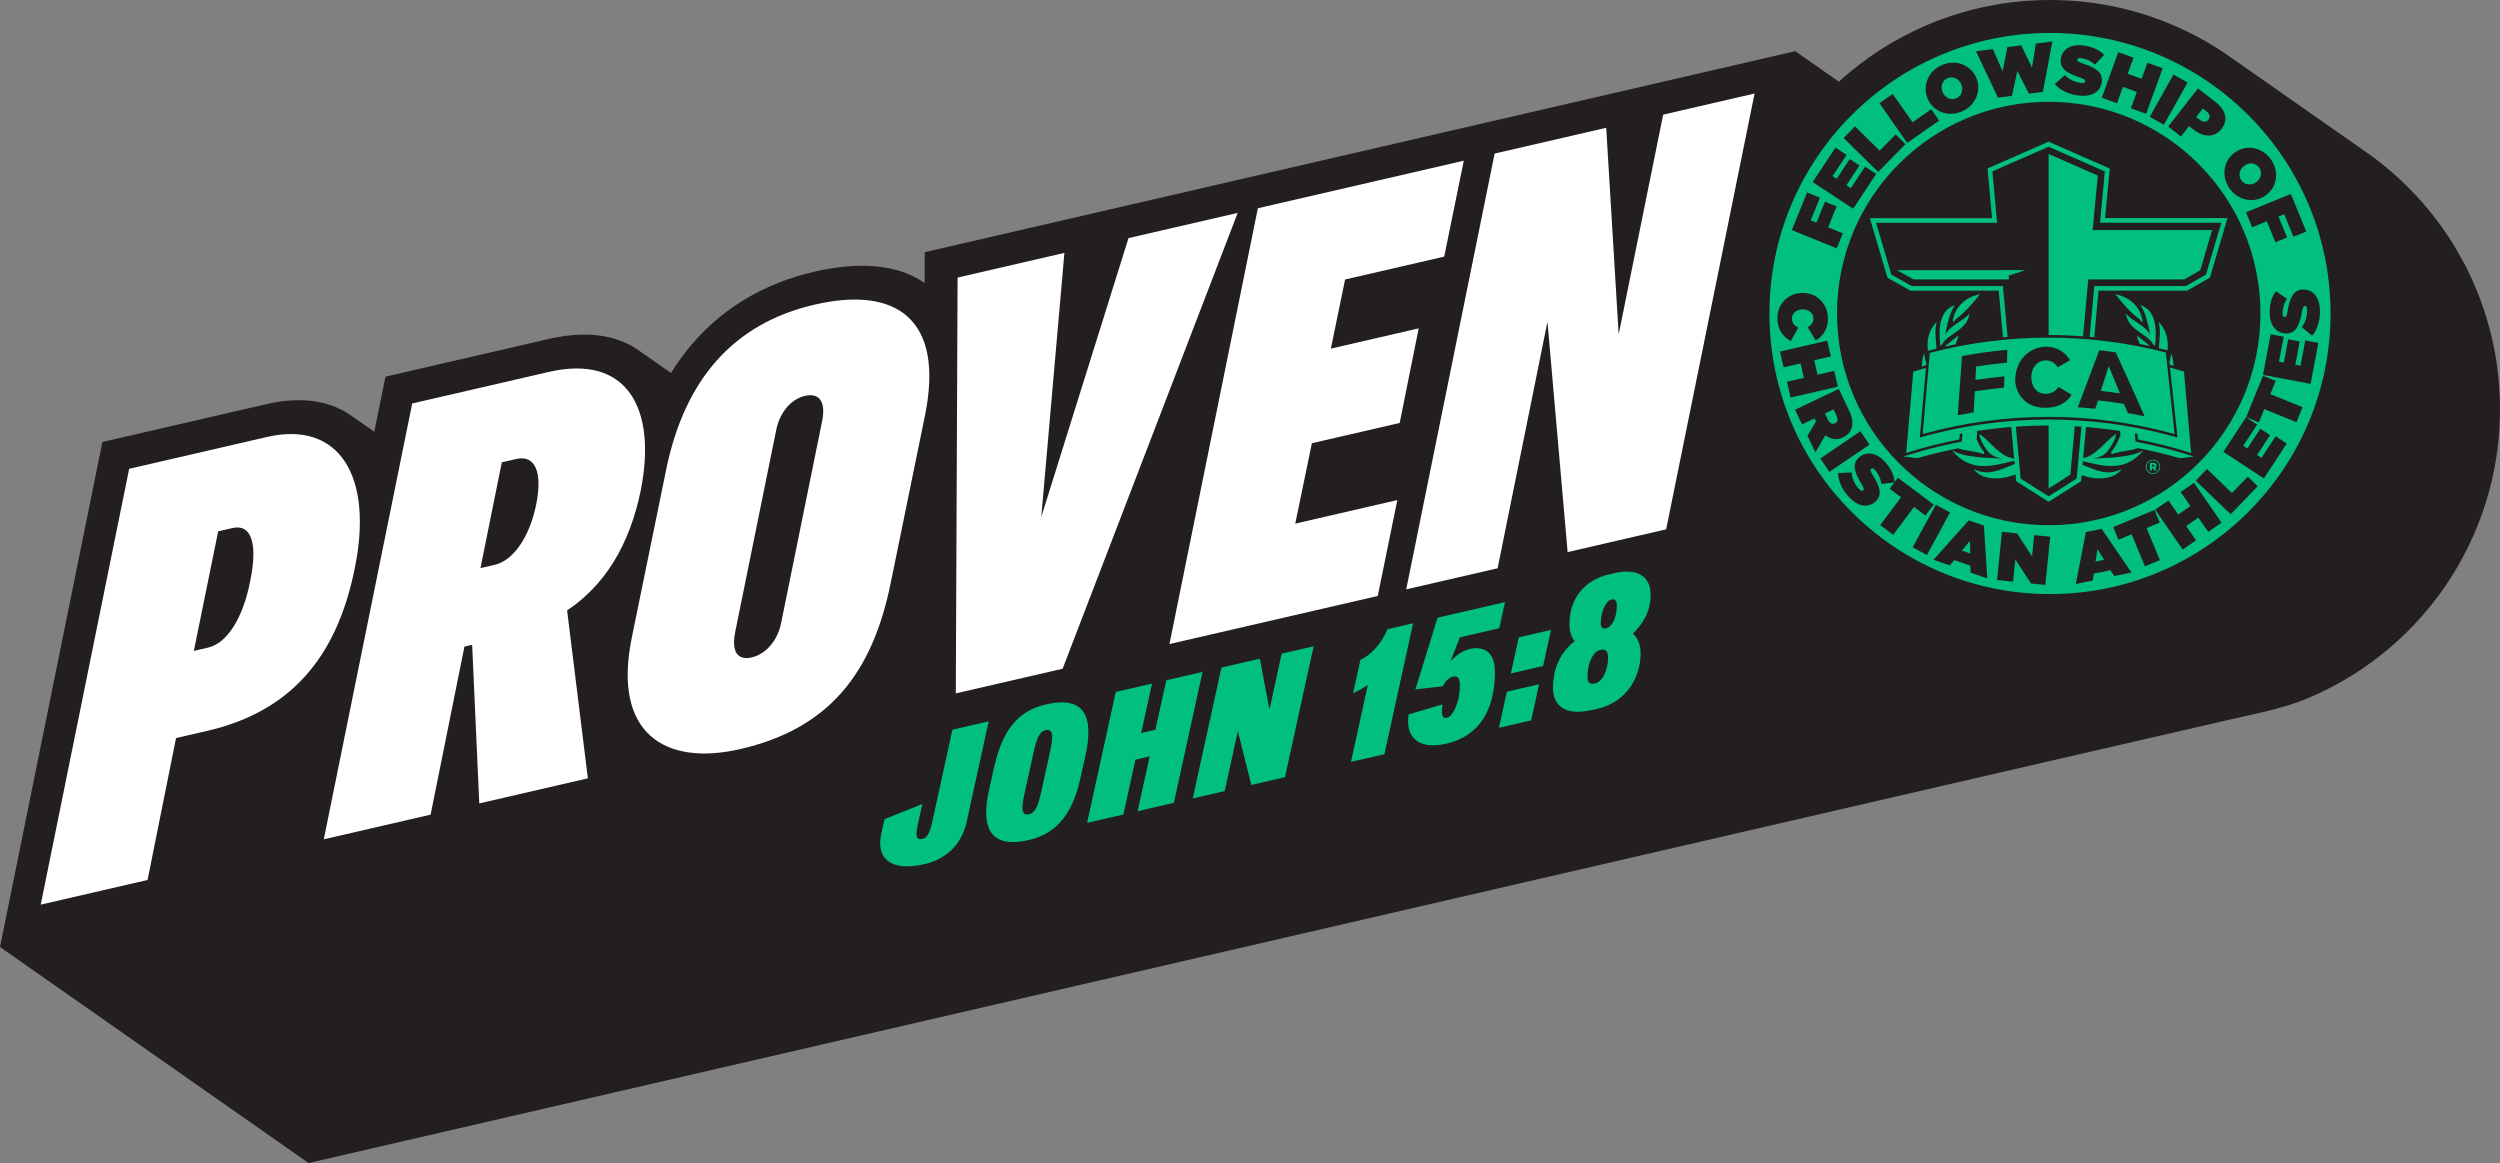 <?xml version="1.0" encoding="UTF-8"?>
<svg id="Layer_1" data-name="Layer 1" xmlns="http://www.w3.org/2000/svg" viewBox="0 0 1516.57 705.52">
  <rect x="0" y="0" width="1516.57" height="705.52" fill="#808080" stroke="none"/>
  <g id="Layer_1-2" data-name="Layer 1-2">
    <g>
      <path d="M1354.34,35.56c-11.4-8.19-23.68-15.08-36.73-20.6C1294.15,5.04,1269.24.01,1243.57.01s-50.58,5.03-74.04,14.95c-19.92,8.43-38.06,20.05-54.02,34.61l-26.45-18.52-528.09,121.92-.08,18.7c-15.69-10.99-38.55-13.38-66.77-6.87-29.41,6.79-53.84,20.92-72.62,42-5.31,5.96-10.13,12.46-14.46,19.47-1.06-.8-16.5-11.61-17.78-12.43-10.61-8.18-28.25-14.71-56.43-8.21l-98.99,22.85-6.79,33.44c-.47-.32-10.98-7.71-12.21-8.49-13.49-10.37-31.66-13.26-53.01-8.33l-99.71,23.02L0,574.48l187.2,131.04,1026.92-237.08,138.48-31.91c16.7-3.85,32.43-6.65,47.81-13.15,22.65-9.58,42.99-23.29,60.45-40.75s31.17-37.8,40.75-60.45c9.92-23.46,14.95-48.37,14.95-74.03s-5.03-50.57-14.95-74.03c-9.58-22.65-23.29-42.99-40.75-60.45-8.45-8.45-17.58-16.01-27.31-22.66l-79.21-55.45h0Z" style="fill: #231f20;"/>
      <g>
        <path d="M388.66,297.72c10.08-50.57-8.64-82.97-55.8-72.08l-82.8,19.12-53.64,264.38,64.8-14.96,20.52-101.94,4.68-1.08,4.32,96.2,65.88-15.21-12.6-101.85c23.04-15.4,37.8-39.69,44.64-72.59h0ZM325.3,305.86c-3.96,19.63-13.68,34.12-25.2,36.78l-8.64,1.99,12.96-64.19,8.64-1.99c11.52-2.66,16.2,7.78,12.24,27.41h0ZM494.14,184.8c-49.32,11.39-78.84,45.56-90,99.98l-20.88,102.02c-11.88,58.18,20.16,78.15,65.88,67.59,53.64-12.38,79.92-45.81,91.08-100.23l20.88-102.02c11.88-58.18-16.92-78.89-66.96-67.34h0ZM498.82,255l-24.84,122.37c-2.16,11.3-9.36,19.44-18,21.44s-12.24-3.65-10.08-14.95l24.84-122.37c2.16-11.3,9-19.36,17.64-21.35,8.64-1.99,12.6,3.57,10.44,14.87h0ZM1008.93,69.55l-27,133.31-7.56-125.34-67.68,15.63-53.64,264.38,55.44-12.8,30.24-149.54,12.24,139.73,59.76-13.8,53.64-264.38-55.44,12.8h0ZM684.58,144.44l-52.92,169.18,14.04-160.2-64.8,14.96-1.08,252.25,64.8-14.96,106.2-276.52-66.24,15.29h0ZM161.87,265.11l-83.52,19.28-53.64,264.38,64.8-14.96,17.28-86.07,18.72-4.32c49.32-11.39,78.48-42.96,89.64-98.46,11.52-55.58-9-90.08-53.28-79.86h0ZM151.79,352.4c-4.32,22.6-14.04,37.8-25.56,40.46l-8.64,1.99,14.76-72.53,8.64-1.99c11.52-2.66,15.48,9.39,10.8,32.07ZM849.1,256.57l11.52-57.38-53.28,12.3,8.64-41.95,60.12-13.88,11.88-58.18-124.92,28.84-53.64,264.38,126.36-29.17,11.88-58.18-61.92,14.3,10.08-48.77,53.28-12.3h0Z" style="fill: #fff;"/>
        <path d="M577.77,442.65l-12.31,56.23c-1.6,7.14-3.29,9.41-5.83,9.99-3.2.74-4.7-.32-2.82-8.94l2.73-12.19-22.93,9.15-1.88,8.24c-3.67,15.79,5.64,23.79,25.94,19.11,14.57-3.36,22.93-13,25.75-25.78l13.35-60.89-21.99,5.08h0ZM634.45,427.3c-18.33,4.23-26.69,17.63-31.21,37.47l-3.1,13.59c-5.45,23.82.38,36.67,23.97,31.22,18.33-4.23,26.88-17.67,31.3-37.49l3.01-13.57c5.17-23.28,0-36.75-23.97-31.22ZM637.18,455.15l-5.45,24.76c-1.88,8.71-3.67,13.16-7.33,14.01-4.04.93-5.26-1.6-3.1-11.6l5.45-24.76c1.97-9.29,3.76-13.75,7.43-14.59,4.04-.93,5.17,2.19,3.01,12.18h-.01ZM707.49,412.7l-6.58,30-8.65,2,6.58-30-21.99,5.08-17.39,79.4,22-5.08,7.33-33.27,8.65-2-7.33,33.27,21.99-5.08,17.39-79.4-21.99,5.08h-.01ZM770.09,430.39l-5.83-30.8-23.31,5.38-17.39,79.4,19.36-4.47,7.99-36.34,8.18,32.61,20.4-4.71,17.39-79.4-19.36,4.47-7.43,33.86h0ZM841.72,381.71c-4.23,9.81-10.72,16.01-16.45,18.55l-4.42,20.19c3.01-1.35,6.11-3.01,8.93-4.98l-10.25,46.73,20.3-4.69,17.39-79.4-15.51,3.58v.02ZM891.44,393.73c-4.42,1.02-8.27,3.98-11.56,7.56l5.73-14.67,23.87-5.51,3.48-15.84-40.89,9.44-13.44,43.52,16.54-1.94c1.97-3.46,4.04-5.35,6.02-5.81,2.26-.52,4.42.11,4.42,5,0,11.09-4.42,19.16-7.8,19.94-2.63.61-3.67-1.03-2.73-8.11l-20.58,6.07c-1.97,13.05,5.08,21.86,23.03,17.71,20.77-4.8,29.33-21.72,29.33-43.52,0-10.9-5.55-16.11-15.42-13.83h0ZM916.54,408.52l19.55-4.51,4.79-21.88-19.55,4.51-4.79,21.88ZM909.31,441.49l19.55-4.51,4.79-21.88-19.55,4.51-4.79,21.88ZM990.52,384.39c5.36-5.18,10.81-12.74,10.81-23.55s-7.61-16.48-21.9-13.18l-3.48.8c-14.01,3.23-23.87,13.97-23.87,30.04,0,4.61,1.13,8.01,3.2,10.45-8.46,6.65-13.16,15.92-13.16,28.42,0,10.34,6.77,17.24,23.97,13.27l3.29-.76c16.35-3.78,25.85-18,25.85-33.41,0-5.45-1.69-9.57-4.7-12.07h0ZM967.87,414.53l-.56.13c-2.73.63-4.32-.69-4.32-4.08,0-8.37,3.48-15.28,7.33-16.17l1.41-.33c2.16-.5,3.76,1.11,3.76,4.49,0,9.12-4.14,15.15-7.61,15.95h-.01ZM974.73,380.99l-.94.22c-1.6.37-2.73-.69-2.73-3.22,0-6.3,2.91-13.46,6.3-14.24l.47-.11c1.88-.43,3.01.81,3.01,3.44,0,8.74-3.67,13.35-6.11,13.91h0Z" style="fill: #01bf81;"/>
      </g>
      <g id="FCA_Logo_WHITE" data-name="FCA Logo WHITE">
        <path d="M1149.19,292.65l.19-.02c0-.07-.02-.14-.02-.2l-.17.23h0ZM1243.58,20c-93.99,0-170.19,76.2-170.19,170.19s76.2,170.19,170.19,170.19,170.19-76.2,170.19-170.19-76.2-170.19-170.19-170.19M1407.35,188.47c.1,5.96-1.49,11.37-4.71,15.16l-6.35-5.15c2.39-3.23,3.33-6.9,3.28-10.35-.03-1.76-.5-2.51-1.3-2.5h-.08c-.84,0-1.29.95-1.87,4.11-1.24,6.61-3.03,12.44-9.25,12.54h-.08c-5.58.09-9.98-4.2-10.12-12.31-.09-5.67,1.18-9.89,3.82-13.34l6.71,4.68c-1.97,2.81-2.8,6.14-2.75,8.87.02,1.47.54,2.13,1.25,2.12h.08c.8,0,1.29-.82,1.83-3.94,1.26-7.54,3.36-12.61,9.29-12.71h.09c6.17-.1,10.04,4.92,10.17,12.81M1399.03,140.47l-7.78,3.17-5.58-13.69-3.46,1.41,5.18,12.71-7.08,2.88-5.18-12.72-8.91,3.63-3.71-9.1,27.22-11.09,9.28,22.79h.02ZM1371.25,190.19c0,70.93-57.5,128.43-128.43,128.43s-128.43-57.5-128.43-128.43,57.5-128.43,128.43-128.43,128.43,57.5,128.43,128.43M1355.86,92.38l.07-.05c7.01-4.86,16.6-2.97,21.77,4.48,5.17,7.46,3.6,16.98-3.41,21.84l-.07.05c-7.01,4.86-16.6,2.97-21.77-4.48-5.17-7.45-3.6-16.98,3.41-21.84M1343.81,61.72c6.16,4.81,8.22,10.84,3.93,16.34l-.05.07c-4.37,5.6-10.97,5.24-17.22.36l-2.52-1.96-4.91,6.29-7.75-6.05,18.09-23.18,10.43,8.14h0ZM1327.06,50.07l-14.4,25.63-8.57-4.82,14.4-25.63,8.57,4.82ZM1294.24,35l-3.53,9.75,8.45,3.06,3.53-9.75,9.24,3.34-10.01,27.64-9.24-3.35,3.59-9.91-8.45-3.06-3.59,9.91-9.24-3.35,10.01-27.64,9.24,3.35h0ZM1261.18,46.85c-6.36-2.2-11.86-4.83-11.04-10.99v-.08c.74-5.54,5.64-9.25,13.67-8.19,5.62.74,9.61,2.62,12.63,5.73l-5.61,5.95c-2.48-2.36-5.66-3.67-8.36-4.03-1.46-.19-2.19.22-2.28.93v.09c-.12.79.61,1.4,3.61,2.38,7.27,2.36,11.98,5.18,11.21,11.05v.08c-.82,6.12-6.35,9.2-14.18,8.17-5.91-.78-11.02-3.15-14.3-6.88l6.02-5.52c2.85,2.83,6.34,4.31,9.75,4.76,1.75.23,2.56-.13,2.66-.92v-.09c.12-.83-.73-1.41-3.78-2.45M1208.93,29.78l5.92,13.47,2.9-14.68,8.41-1.08,6.51,13.48,2.33-14.52,10.04-1.29-5.78,30.59-8.5,1.09-6.98-13.84-3.27,15.15-8.5,1.09-13.3-28.15,10.21-1.31h.01ZM1178.09,39.43c8.34-3.59,17.36-.15,20.72,7.68l.03.08c3.37,7.83-.39,16.85-8.72,20.44-8.34,3.58-17.36.15-20.72-7.69l-.03-.08c-3.37-7.83.39-16.86,8.72-20.44M1148.18,56.97l12.03,17.21,11.33-7.91,4.81,6.88-19.38,13.54-16.84-24.1,8.05-5.63h0ZM1125.28,76.68l14.98,14.72,9.68-9.86,5.99,5.89-16.57,16.87-20.97-20.6,6.89-7.01h0ZM1113.47,89.51l6.73,4.45-8.5,12.86,2.49,1.64,7.92-11.99,5.92,3.92-7.92,11.98,2.66,1.76,8.62-13.04,6.73,4.45-13.95,21.09-24.53-16.21,13.83-20.92h0ZM1096.24,116.77l7.78,3.16-5.57,13.7,3.46,1.41,5.17-12.72,7.08,2.88-5.17,12.72,8.91,3.62-3.7,9.1-27.24-11.07,9.27-22.8h0ZM1093.22,177.69h.08c8.78-.14,15.44,6.59,15.59,15.37.11,6.47-2.97,10.89-7.43,13.44l-4.88-8.03c2.08-1.13,3.53-2.7,3.48-5.39-.06-3.32-2.99-5.45-6.52-5.4h-.08c-3.82.06-6.47,2.38-6.42,5.61.05,2.77,1.58,4.3,3.79,5.48l-4.45,8.18c-4.41-2.4-8.04-6.46-8.16-13.77-.13-8.15,5.88-15.35,15-15.49M1084.03,231.6l10.27-2.37-2.02-8.76-10.27,2.37-2.21-9.57,28.65-6.62,2.21,9.58-10.11,2.34,2.02,8.76,10.11-2.34,2.21,9.58-28.65,6.62-2.21-9.58h0ZM1096.45,264.35l5.2-8.62-.04-.08-.87-1.82-7.58,3.61-4.23-8.87,26.55-12.64,6.18,12.97c2.24,4.7,2.49,8.26,1.52,11-.83,2.35-2.41,4.12-5.14,5.43l-.08.04c-3.87,1.84-7.52,1.11-10.61-1.37l-6.08,10.48-4.82-10.13h0ZM1104.28,278.12l24.32-16.52,5.52,8.13-24.32,16.52-5.52-8.13ZM1140.59,318.52l12.65-16.87-6.92-5.19,2.86-3.82-7.94.92c-.38-3.41-1.97-6.45-3.81-8.47-.99-1.08-1.82-1.24-2.34-.76l-.06.06c-.59.54-.42,1.47,1.24,4.16,4.05,6.49,5.84,11.68,1.46,15.68l-.06.06c-4.56,4.16-10.78,2.96-16.11-2.87-4.02-4.4-6.41-9.51-6.51-14.48l8.16-.35c.36,4,2.07,7.38,4.4,9.92,1.19,1.3,2.04,1.55,2.63,1.01l.06-.06c.62-.57.34-1.56-1.32-4.31-3.45-5.78-5.97-11.33-1.38-15.52l.06-.06c4.13-3.77,10.27-3.46,15.74,2.52,3.76,4.12,5.6,8.07,5.95,12.32l1.95-2.61,21.71,16.28-4.99,6.65-6.92-5.19-12.65,16.87-7.86-5.9h0ZM1160.28,332.01l14.05-25.83,8.63,4.7-14.05,25.82-8.63-4.69h0ZM1195.44,347.38l-.18-4.24-9.72-3.37-2.72,3.24-9.92-3.43,21.39-23.93,9.21,3.19,2.03,32.03-10.08-3.49h-.01ZM1240.74,354.83l-8.69-.88-9.5-14.6-1.37,13.5-9.7-.98,2.97-29.26,9.15.93,9.1,13.97,1.31-12.91,9.7.98-2.97,29.26h0ZM1282.58,349.46l-2.32-3.55-10.08,2.08-.68,4.17-10.28,2.12,6.15-31.5,9.54-1.97,18.12,26.49-10.45,2.16h0ZM1301.19,343.57l-8.09-19.46-7.99,3.32-3.19-7.68,25.05-10.41,3.19,7.68-7.99,3.32,8.09,19.46-9.07,3.77h0ZM1339.58,322.67l-5.99-8.67-7.4,5.11,5.99,8.67-8.09,5.58-16.71-24.19,8.09-5.58,5.9,8.54,7.4-5.11-5.9-8.54,8.09-5.59,16.71,24.19-8.09,5.59ZM1353.2,311.99l-21.18-20.4,6.82-7.08,15.13,14.57,9.58-9.95,6.05,5.83-16.4,17.04h0ZM1373.35,290.22l-24.59-16.12,13.75-20.97,6.75,4.42-8.45,12.89,2.49,1.63,7.87-12.01,5.94,3.89-7.87,12.01,2.67,1.75,8.56-13.07,6.75,4.42-13.86,21.15h-.01ZM1393.11,256.09l-19.55-7.89-3.24,8.02-7.71-3.11,10.16-25.16,7.71,3.11-3.24,8.02,19.56,7.89-3.68,9.12h-.01ZM1401.69,232.86l-28.89-5.45,4.65-24.64,7.92,1.49-2.86,15.14,2.93.55,2.66-14.11,6.97,1.32-2.66,14.11,3.14.59,2.9-15.35,7.92,1.5-4.68,24.84h0ZM1178.47,55.96c1.38,3.2,4.82,5.15,8.29,3.66,3.43-1.48,4.37-5.26,3.01-8.43l-.03-.08c-1.38-3.2-4.82-5.15-8.29-3.66-3.44,1.48-4.37,5.26-3.01,8.43l.03.08ZM1271.2,340.66l5.26-1.09-4.08-6.45-1.19,7.54h0ZM1190.16,334l5.08,1.76-.21-7.63-4.88,5.87h.01ZM1339.65,72.65l.05-.07c1.32-1.69.76-3.51-1.29-5.11l-2.12-1.65-4.03,5.17,2.09,1.63c1.99,1.55,4.01,1.69,5.3.03M1368.5,110.61l.07-.05c2.86-1.99,4.09-5.75,1.93-8.86-2.13-3.07-6.03-3.23-8.86-1.27l-.07.05c-2.86,1.99-4.09,5.75-1.93,8.86,2.13,3.07,6.02,3.24,8.86,1.27M1113.11,256.83l.08-.03c1.71-.81,1.91-2.54.93-4.59l-1.84-3.87-5.2,2.47,1.82,3.83c1.01,2.12,2.57,2.96,4.2,2.19M1319.18,263.31c-1.77-16.51-3.54-33.01-5.32-49.49-46.96-12.09-96.25-12-143.18.26-1.45,16.4-2.9,32.81-4.35,49.24,50-13.91,102.85-13.92,152.85,0M1273.49,212.48c3.3.36,6.66.78,10,1.27,5.78,12.56,11.67,25.59,17.52,38.78-3.37-.7-6.77-1.34-10.15-1.92l-2.44-5.62c-5.19-.83-10.46-1.53-15.7-2.09l-1.7,5.05c-3.52-.35-7.06-.63-10.57-.85,4.34-11.6,8.71-23.23,13.03-34.62M1224.13,222.12c5.26-13.52,23.78-16.41,31.61-3.63-2.38,1.34-4.83,2.74-7.42,4.27-1.66-2.58-4.33-4.2-7.46-4.13-3.82,0-6.92,2.82-8.02,6.38-1.53,4.7-.19,11.02,4.59,13.18,3.63,1.65,8.34.55,10.73-2.73.19-.24.38-.5.56-.77,2.62,1.54,5.3,3.14,7.99,4.8-.54.84-1.13,1.62-1.76,2.33-3.66,4.11-8.86,5.59-14.4,5.57-13.97.11-21.64-12.64-16.42-25.27M1190.2,216c9.07-1.71,18.31-2.99,27.5-3.8l-.2,7.81c-6.22.55-12.52,1.32-18.72,2.28l-.44,8.21c5.8-.91,11.64-1.66,17.59-2.22l-.19,6.86c-5.95.56-11.91,1.32-17.77,2.24l-.69,12.81c-3.22.52-6.44,1.09-9.64,1.72l2.55-35.9h0ZM1304.16,209.94c-2.35-2.33-5.16-4.25-7.81-6.3.33,1.84.92,3.48,1.68,5,2.05.4,4.09.85,6.13,1.3M1314.84,212.49c.07-.45.12-.9.15-1.35.41-6.48-1.52-11.86-5.51-15.78,1.32,4.61.57,10.36.11,15.84,1.75.42,3.5.83,5.25,1.29M1307.37,209.56c1.17-11.54.05-21.41-8.9-24.46,3.24,4.62,4.91,12.8,5.94,18.15-3.1-6.06-10.54-8.08-14.84-13.02,1.44,8.9,9.54,11.11,14.84,16.18,1.09,1.04,1.22,2.67,2.96,3.16M1283.21,178.39c4.09,5.4,9.47,11.47,14.83,15.39.11.07,1.27,2.4,1.7.78-1.65-8.98-7.59-13.98-16.53-16.17M1317.12,214.29c-.22,1.9-.61,3.65-1.1,5.31.06.58.12,1.17.19,1.75.77.21,1.54.41,2.31.62-.07-2.53-.51-5.12-1.4-7.68M1186.17,208.91c.82-1.59,1.46-3.32,1.81-5.27-2.79,2.15-5.74,4.15-8.16,6.64,2.11-.48,4.23-.94,6.35-1.37M1169.34,211.14c.03.56.11,1.11.2,1.65,1.74-.46,3.48-.88,5.22-1.3-.46-5.57-1.26-11.44.09-16.13-3.99,3.92-5.92,9.3-5.51,15.78M1176.97,209.56c1.74-.48,1.87-2.11,2.96-3.16,5.3-5.06,13.4-7.28,14.84-16.18-4.3,4.94-11.74,6.96-14.84,13.02,1.03-5.35,2.7-13.53,5.94-18.15-8.95,3.05-10.06,12.92-8.9,24.46M1186.29,193.78c5.36-3.92,10.74-9.99,14.83-15.39-8.94,2.2-14.87,7.19-16.53,16.17.43,1.62,1.59-.71,1.7-.78M1165.81,222.33c.89-.25,1.78-.51,2.67-.76.03-.38.07-.76.1-1.14-.61-1.9-1.09-3.91-1.36-6.14-.93,2.68-1.37,5.39-1.41,8.03M1151,163.9h-.22l10.03,5.6h57.94l-.23-2.27,10.15-3.39-77.67.06ZM1272.59,106.51l-29.82-13.11v.02h-.02v109.81h.02c6.96,0,13.92.28,20.86.79l3.17-34.52h58.2l9.8-5.6h-.06l7.19-24.33h-72.47l.04-.44,3.09-32.62h0ZM1279.85,102.24l-37.11-16.3-37.07,16.29,2.77,30.14h-74.12l10.69,36.13,14.01,7.83h53.46l2.59,28.24c.93-.09,1.86-.15,2.79-.23l-2.83-30.81h-55.28l-12.38-6.92-9.31-31.44h73.44l-2.86-31.19,34.1-14.98,34.13,14.99-2.95,31.12h73.59l-9.3,31.48-12.14,6.93h-55.6l-2.83,30.8c.93.08,1.86.15,2.79.24l2.59-28.24h53.78l13.77-7.86,10.69-36.16h-74.26l2.85-30.08v.02ZM1286.01,238.63c-2.21-5.4-4.58-11.19-6.81-16.57l-4.77,15.03c2.23.29,4.72.58,8.82,1.15l2.76.4h0ZM1295.04,262.94c.54.1,1.07.22,1.6.33.1,1.1.2,2.2.3,3.3,10.86,2.1,21.63,4.84,32.25,8.21-1.44-16.47-2.88-32.94-4.32-49.4-2.82-.85-5.65-1.64-8.49-2.4,1.52,14.13,3.04,28.26,4.56,42.42-1.97-.56-3.95-1.1-5.93-1.61-47.1-12.39-97.35-12.39-144.45,0-1.99.52-3.97,1.05-5.95,1.62,1.24-14.08,2.48-28.14,3.72-42.2-2.56.69-5.12,1.42-7.66,2.18-1.44,16.46-2.88,32.92-4.32,49.4,10.62-3.37,21.38-6.11,32.24-8.21.1-1.1.2-2.2.3-3.3.53-.1,1.06-.22,1.6-.32-.12,1.31-.42,4.6-.45,4.93-2.39.45-4.77.96-7.15,1.46-9.5,2.04-18.93,4.56-28.24,7.58,2.8.3,5.61.65,8.42,1.04,8.21-2.39,16.5-4.38,24.84-6.01,4.62,1.68,9.96,1.56,15.33,3.48,1.28-.73-.48-2.22-.84-2.76-1.22-1.78-2.32-3.91-3.38-6.19.16-1.69.32-3.38.48-5.07,6.84-1.05,13.7-1.84,20.58-2.39l1.79,19.54c-1.26-.87-2.83-.91-4.22-1.55-6.85-3.2-10.89-9.8-16.95-13.81-.1,2.37,3.72,9.61,6.36,11.83,1.97,1.67,4.71,2.71,7.62,3.16-9.67-.6-23.69-.56-30.51-5.13,3.25,4.41,8.65,8.65,16.11,9.46,7.68.85,15.07-1.62,21.68-2.99l.18,1.97c-8.13,3.08-15.7,7.75-24.84,3,4.92,7.24,17.2,6.73,25.41,3.22l.39,4.21,19.67,12.46,19.65-12.46.34-3.74c8.17,3.08,19.57,3.22,24.27-3.68-8.71,4.53-15.99.5-23.69-2.56l.2-2.16c6.31,1.4,13.29,3.54,20.52,2.74,7.46-.82,12.86-5.05,16.11-9.46-6.82,4.57-20.85,4.53-30.51,5.13,2.91-.45,5.65-1.48,7.62-3.16,2.64-2.23,6.46-9.46,6.36-11.83-6.06,4.01-10.1,10.61-16.95,13.81-.96.45-2.01.6-2.98.94l1.74-18.92c6.88.55,13.76,1.34,20.6,2.39.09.96.18,1.93.28,2.89-1.38,3.09-2.77,6.02-4.38,8.37-.37.54-2.12,2.03-.85,2.76,5.53-1.99,11.03-1.79,15.75-3.64,8.61,1.66,17.16,3.71,25.62,6.17,2.82-.39,5.63-.74,8.42-1.04-11.64-3.78-23.47-6.8-35.4-9.04-.15-1.65-.3-3.29-.45-4.93M1259.76,290.31l-16.99,10.78-17-10.77-2.89-31.49c1.34-.09,2.68-.19,4.03-.26,5.28-.29,10.57-.45,15.85-.45v38.18h.02l13.15-8.33,2.7-29.4c1.34.07,2.68.16,4.03.26l-2.89,31.49h-.01ZM1308.26,282.39v-.02c0-.44-.13-.79-.39-1.05-.33-.33-.83-.52-1.56-.52h-2.15v4.62h1.28v-1.4h.56l.93,1.4h1.48l-1.11-1.61c.58-.24.95-.7.95-1.41M1306.98,282.47c0,.33-.25.54-.7.54h-.84v-1.12h.83c.43,0,.71.18.71.55v.03ZM1306.08,278.86c-2.43,0-4.35,2-4.35,4.37v.02c0,2.36,1.9,4.34,4.33,4.34s4.35-2,4.35-4.36v-.03c0-2.36-1.9-4.34-4.33-4.34M1309.91,283.23c0,2.12-1.66,3.88-3.85,3.88s-3.83-1.74-3.83-3.86v-.02c0-2.12,1.65-3.89,3.85-3.89s3.83,1.74,3.83,3.86v.03Z" style="fill: #01bf81;"/>
      </g>
    </g>
  </g>
</svg>